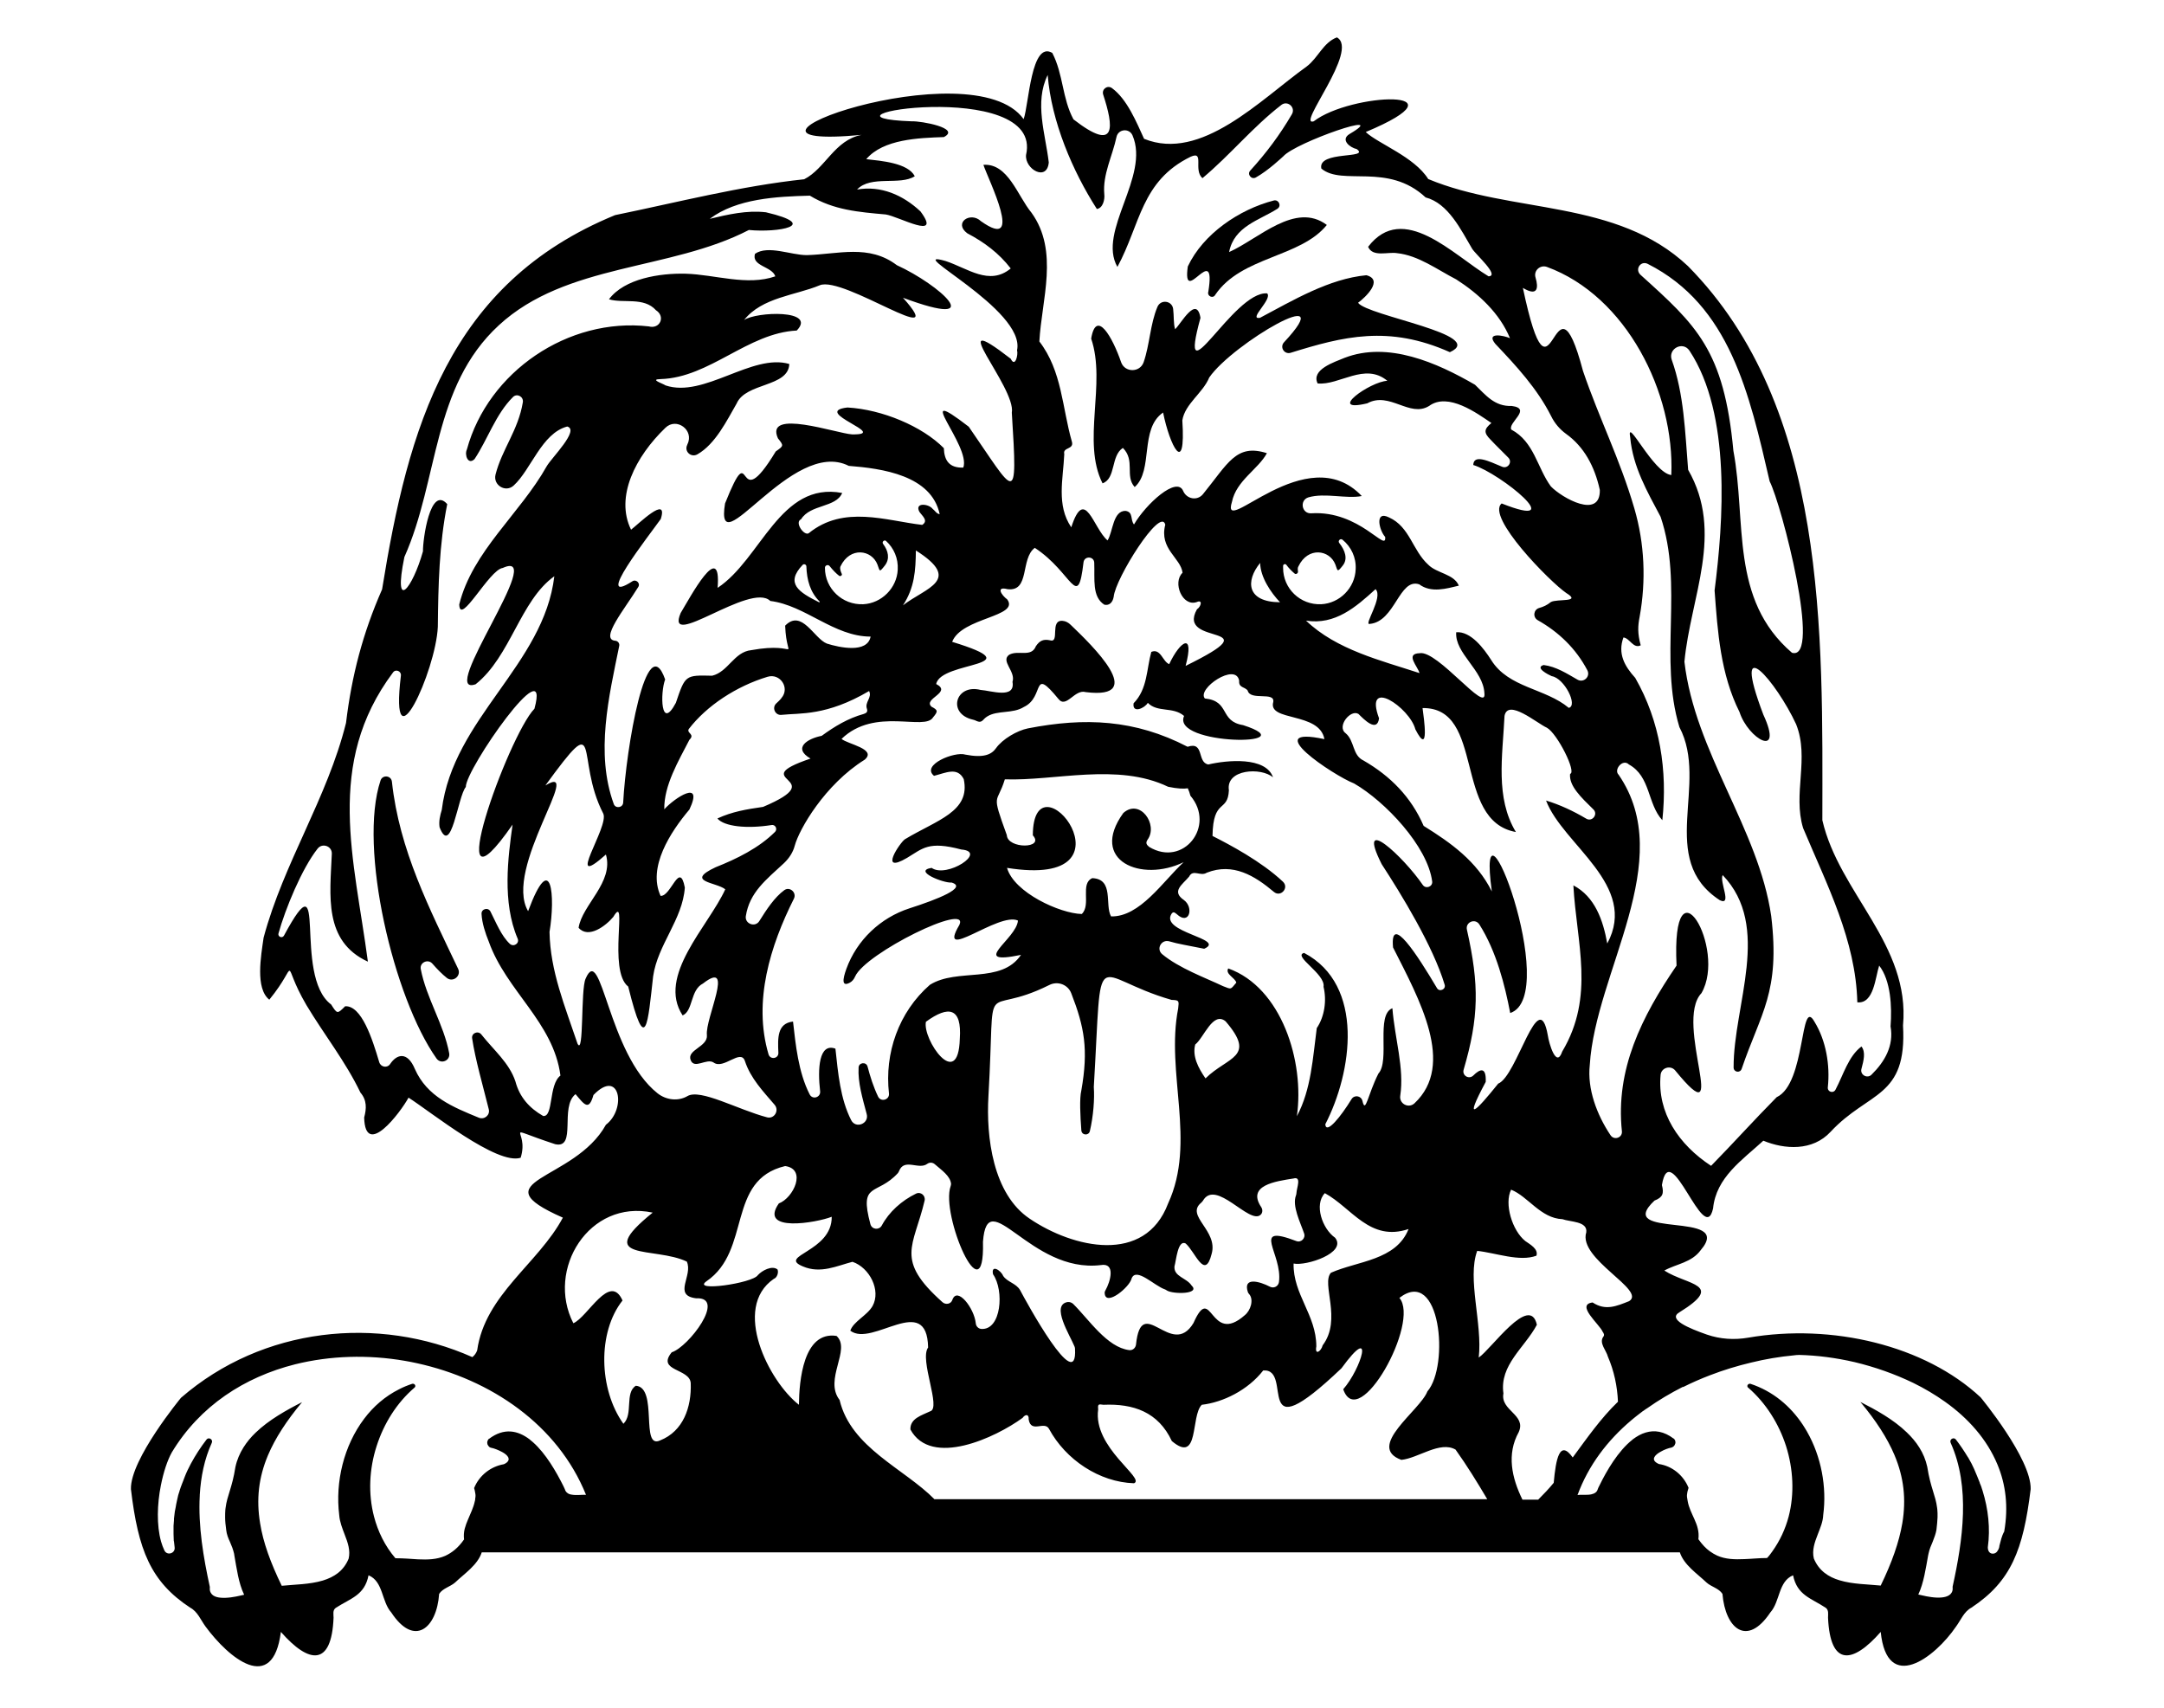 <?xml version="1.0" encoding="utf-8"?>
<!-- Generator: Adobe Illustrator 24.0.1, SVG Export Plug-In . SVG Version: 6.00 Build 0)  -->
<svg version="1.1" id="Layer_1" xmlns="http://www.w3.org/2000/svg" xmlns:xlink="http://www.w3.org/1999/xlink" x="0px" y="0px"
	 viewBox="0 0 990 781.2" style="enable-background:new 0 0 990 781.2;" xml:space="preserve">
<g>
	<g>
		<path d="M504.4,221.1c6.2-2.2,3.7-12.6,9.3-16.2c5.8,5.8,0.8,12.8,5.4,17.9c8.7-7.7,2.1-26.6,13-34.1c3,15,10.5,29.9,8.8,3.6
			c1.2-7.6,9.4-12.5,12.3-19.6c10.7-15.6,60.8-44.6,34.2-16.1c-2,2.2,0.1,5.6,3,4.8c24.1-7.5,44.9-12.8,72.9-0.3
			c17.5-7.9-37.8-16.6-42-22.6c3.4-2.5,11.8-10.5,3.8-12.6c-17.1,1.6-33.6,11.5-48.7,19.5c-5.6,0.9,5.9-8.6,3.3-11.2
			c-15.5-1.2-41.4,50.9-30.5,11.2c-1.8-10.6-8.9,2.7-11.6,5.2c-0.8-2.5-0.5-6.1-0.9-9.3c-0.5-3.8-5.7-4.5-7.2-0.9
			c-3.3,7.8-3.5,17.2-6.3,25.3c-1.7,4.8-8.6,4.8-10.3,0c-3.9-11.4-11.4-24.6-13.7-10.8C506.2,175.5,494.8,202.1,504.4,221.1z"/>
		<path d="M179.3,357.6c-0.3-2.9-4.3-3.3-5.2-0.6c-10.3,30.7,6,99.6,25.6,127.2c2,2.8,6.4,1,5.8-2.4c-2.4-13.1-10.5-25.3-13-38.5
			c-0.6-3,3.3-4.8,5.3-2.5c2.1,2.4,4.4,4.8,6.7,6.6c2.8,2.1,6.6-1,5.1-4.2C196.5,415.6,182.7,389,179.3,357.6z"/>
		<path d="M552.8,133.4c-0.7,2.1,2.2,3.4,3.2,1.4c12-17.6,38.9-16.9,51-31.9c-14.4-10.8-31.2,6.4-44.7,12.4
			c2.3-11.8,13.8-14.5,22.1-19.8c2-1.3,0.6-4.3-1.6-3.8c-15.9,4.1-32.4,15.3-39.4,30.2C540.7,141.3,556.6,109.4,552.8,133.4z"/>
		<path d="M489.8,285.8c-1-1-2.3-1.7-3.7-1.8c-6-0.5-1.1,10.3-5.7,8.9c-2.9-0.6-4.7,0-6.5,2.7c-2.1,5.3-8,1.6-12.2,3.9
			c-4.1,2.9,3.1,7.6,1.5,12.4c1.4,8-9.9,4-14.6,3.7c-11.5-2.9-15.4,10.9-3.5,13.6c0.4,0.1,0.8,0.2,1.2,0.4c1.9,0.9,2.6,0.8,4-0.8
			c0.4-0.4,0.9-0.8,1.4-1.1c4.7-2.9,11.6-1.1,16.7-4.3c9.8-4.6,3.3-18.9,15.8-3.7c3.6,4.6,7.4-4.6,12.5-3.1
			C525.6,320.2,499.4,295,489.8,285.8z"/>
		<path d="M906.1,639.2c-25.5-23.8-68-33.9-106.3-27.3c-6.3,1.1-12.8,0.7-18.9-1.4c-8.3-2.9-18.1-7-12.6-10.2
			c21-13,3.7-12.3-6.9-19.1c5.6-3.1,12.5-3.6,16.7-9.4c15.7-18.4-40.3-4.6-21.2-22.6c3.8-1.5,4.4-3.2,3.4-7.1
			c3.8-23,19.4,28.9,23.4,10.7c1.4-14.2,13.3-22.1,23-31c9.7,4,22.5,4.9,30.8-4.1c17.4-18.7,35-15.2,33.1-48.6
			c3.4-37-29.2-60.5-36.9-93.9c0.1-85.6,2.5-188.7-61.5-253.5c-32.7-30.8-80.5-23.8-118.8-39.8c-6.4-10.2-22.8-16.1-28.6-21.5
			c48.2-20.2-6.8-18-23.8-4.9c-8.2,2.6,21.1-32.7,10.6-38.4c-6.3,2.4-8.6,9.4-13.8,13.3c-21.3,15.3-48.3,43.7-74.4,33.1
			c-3.4-7.4-7.7-18.1-14.7-23.2c-2.1-1.5-4.8,0.5-4,3c4.7,14.4,6.5,26.9-13.6,11.3c-5.2-9.6-4.6-20.6-9.7-30.4
			c-9.7-5.7-10.7,23.7-13.1,30.3c-23.5-32.8-154.1,14.7-74.1,7.2c-12.4,2.3-16.6,15.4-26.3,20.3c-29.2,3.1-57.7,10.5-86.5,16.4
			c-76.3,31.3-94.7,97.4-106.6,171.2c-8.8,20-13.9,39.4-16.5,61.1c-8.6,34.5-28.5,63.9-37.7,98.2c-1.2,8.4-3.9,23.2,2.6,28.4
			c14.4-17.6,4.7-18.5,17,2.5c8.1,13.5,17.9,25.8,24.7,40c3,3.5,2.8,7.3,1.7,11.4c0.5,19,16.6-2.3,20.3-9.1
			c10.3,6.6,40.5,31,51.3,27.5c4.2-13.5-10.1-14.7,15.8-6.2c10,2.2,1.9-17,9.3-22.9c4.1,4.9,6.1,7.8,8.2,0.4
			c12.1-12.5,15.2,6.4,5.7,13.6c-14.4,26.1-58.9,25.2-19.7,42.5c-11.2,21-35.6,35.2-39.2,60.7c-0.4,1.2-1.2,2.3-2.2,3.1
			c-43.2-19.2-95.9-13.8-133.3,18.6c0,0-23.3,28.2-22.9,41.8c3.3,27.8,9,42.3,27.1,54.2c3.4,1.8,4.8,5.6,7,8.6
			c10.5,14.3,30.8,31.4,34.5,2.5c12.8,14.6,23.2,16,24.1-6.5c0-1.6-0.5-3.4,1-4.5c6.8-4.4,13.2-5.7,15-14.9c6.8,2.8,5.9,12,10.4,17
			c10.5,16,20.8,7.3,21.9-8.5c1.7-2.6,5-3.2,7.3-5.2c4.3-4.1,10.3-8,12.2-13.8h548.1c1.9,5.8,7.9,9.7,12.2,13.8
			c2.2,2,5.6,2.6,7.3,5.2c1.3,15.8,11.2,24.5,21.9,8.5c4.5-5,3.6-14.2,10.4-17c1.9,9.2,8.2,10.4,15,14.9c1.4,1.1,1,2.9,1,4.5
			c1,22.5,11.3,21.1,24.1,6.5c2.9,28.3,24.7,11.9,34.5-2.5c2.2-3,3.6-6.8,7-8.6c18.1-12,23.7-26.3,27.1-54.2
			C929.4,667.3,906.1,639.2,906.1,639.2z M753.8,120.7c37.6,19,46.5,59.4,55.8,99.5c5.4,10.5,24,82.4,10.2,78.4
			c-28.5-24.5-20.7-59.9-26.8-92.4c-4.3-46.2-16.9-57.4-42.5-80.5C747.8,123.2,750.6,119.1,753.8,120.7z M702.5,127
			c-1-3.2,2.1-6,5.2-4.9c36.3,13.3,58.5,57.5,56.9,95.2c-8.3-0.9-20.7-27.5-18.8-17.2c1.2,13.4,7.8,24.8,13.9,36.3
			c10.6,31.4-0.9,64.8,8.6,96.2c13.7,25.9-10.4,60.4,18.5,79.2c5.8,2.7-0.3-8.5,1.3-11.5c22.6,23.6,4.9,59.4,5,88
			c0,2.2,3,2.7,3.7,0.6c8.7-25.6,17.7-34.9,13.5-69.9c-5.8-39.9-34.9-74.9-39.7-116.3c2.8-29.7,18.3-58.9,1.7-87.8
			c-1.4-17.4-1.9-34.7-7.5-50.3c-1.8-5.1,5.1-8.7,8.1-4.2c19.2,29,15.5,78.5,11.5,109.7c1.4,19,2.7,38.2,11.4,55.6
			c4,12.4,20.4,21.7,10.9,1.2c-15.3-40.3,6.2-14.7,15,4.4c6.2,15.5-1.6,31.8,3.2,47.5c11,26.2,24.1,51.3,24.8,79.7
			c7.6,0.8,8.2-11.4,10-16.8c5.3,6.8,5.9,18.8,5.2,27.8c1.6,8.9-2.7,16.2-8.7,22.1c-2,2-5.4,0-4.6-2.7c1-3.8,2-7.6,0-10.2
			c-6,4.5-8.2,12.8-11.9,19.8c-1,1.8-3.7,1-3.5-1.1c1.1-10.1-0.8-21.4-6.1-30c-6.7-12-3.8,28.2-17.3,34.5
			c-10.2,10.3-20,21.2-30,31.4c-14.8-9.7-24.7-24.3-23.1-41.6c0.3-3.3,4.6-4.6,6.7-2c26.1,31.9-0.9-21.9,12-35.4
			c11.8-20.4-13.9-64-11.4-12.6C751,465.1,739,489.2,742,517.5c0.3,2.9-3.5,4.3-5.2,1.8c-6.3-9.4-10.7-21.2-9.5-32.1
			c2.6-42.7,40.2-93.5,13.2-132.8c-2.4-2.3,1.9-7.5,4.7-4.7c10,5.5,8.4,18,15.3,25.5c2.4-22.7-1-45.2-12.4-65.1
			c-4.9-5.4-8.1-11.1-5.4-18.5c2.9,0.3,4.5,5.3,7.9,3.6c-1.5-5.5-1.3-8.9-0.5-13c3-16.5,2.3-33.5-2.4-49.6
			c-6.6-22.6-16.1-41.2-23.5-62.9c-13.9-52.5-13.8,26.6-27.5-38C703.5,135.8,703.9,131.7,702.5,127z M714.7,481
			c-2.7,8-6.1-3.8-6.6-7.4c-4.2-23.6-14,18.7-22.7,22.1c-10.2,12.7-16.1,18.6-5.7-0.8c0.3-6.9-2.5-6.1-5.7-2.9c-2,1.9-5.2,0-4.4-2.7
			c7-23.9,7.2-38.7,1.5-64c-0.8-3.5,3.8-5.4,5.7-2.4c7.8,12.3,11.7,27.9,14.1,40.5c23.7-7.9-16.1-111.3-8.4-55.6
			c-6.9-13.9-18.8-22.3-31.2-30c-5.7-13.2-15.2-22.8-27.5-29.9c-5.2-2.4-4-9-8.2-12.5c-4.2-3.1,2.3-11.1,5.9-8.8
			c2.4,2.4,8.5,8.7,9.4,2c-7.1-19.2,14-5,16.6,5c6.6,12.9,3.9-5.1,3.3-9.7c28.8-0.4,13.9,51.5,42.7,56.7
			c-9.5-15.7-6.1-34.7-5.2-53.1c1.5-8.1,14.9,3.4,19.4,5.4c4.8,2.7,13.7,20.5,10.6,21.1c-0.6,5.5,5.1,10.8,10.7,16.3
			c2.2,2.2-0.6,5.8-3.3,4.2c-5.9-3.5-12.1-6.4-18.4-8.3c7.7,20.3,42.4,38.7,28,65.4c-1.9-10.6-5.6-21.4-15.5-26.6
			C721.2,431.2,729.8,455.7,714.7,481z M637.3,433.4c12,23.7,28.7,53.6,9.8,71.3c-2.7,2.5-7.1,0.2-6.5-3.5c1.9-12.6-2.5-26.1-3.6-40
			c-7.7,3-1,24-6.4,29.9c-4.9,9.7-5.9,18.7-7.3,12.5c-0.6-2.4-3.7-2.9-5-0.8c-4.7,7.7-11.6,16.4-12,11.5
			c12.3-23.8,18.2-63.7-9.7-78.4c-5.4,1.4,9.9,9.6,8.9,15.5c1.5,6.2,0.5,13.6-3.1,18.9c-1.8,13.4-2.5,28-9.1,40.3
			c3.6-25-7-58.9-31.4-67.6c-1.5,2.6,3.1,4.2,3.7,6.5c-2.8,3.2-2,3.2-6.1,1.6c-8-3.8-20.1-8.2-27.8-14.6c-2.9-2.4-0.4-6.9,3.2-5.9
			c4.4,1.3,7.7,1.7,16,3.4c10.4-4.6-20.9-7.5-14.8-16.2c0.9-1,1.6-0.1,2.3,0.4c5.7,5.3,7.9-3.1,3.2-6.5c-5.8-4-0.7-7,2.4-10.7
			c1.8-3.6,5.2,0.1,8.1-1.8c12-4.7,21.9,1.4,30.7,8.8c3.1,2.6,7.1-1.9,4.1-4.7c-9.9-9.3-24.3-16.9-32.2-20.9
			c0.3-17.5,7-10.5,7.5-20.9c-1.5-9.7,14.8-10.6,20.2-5.9c-3.3-9.6-21.1-7.9-29.6-5.9c-5.3-0.9-1.7-10.7-9.5-8.1
			c-24.1-12.5-47-13.5-73.1-8.4c-4.9,1-11.6,4.9-14.5,9c-2.1,3-5.7,4.6-14,3c-4.9-1.6-20.5,4.7-14.4,9.7c5.5-1.4,10.7-4.2,13.6,1.5
			c3.2,14.9-12.3,18.7-26.9,27.5c-2.1,1.3-12.4,16.4,1,8.5c7.2-4.3,9.7-7.8,24.8-3.8c12.2,1-6.7,13.3-13.6,8.4
			c-8.8,1.4,5.6,7.1,9.1,6.7c7.5,2.2-6.4,7.7-19.2,11.8c-13.3,4.3-24.1,14.5-28.9,27.7c-1.8,5-2.1,8.3,1.6,6.3
			c1.1-0.6,1.9-1.6,2.4-2.8c4.7-10.7,52.6-34.3,47.7-23.6c-10.6,17.9,18-6.1,26.8-2c-0.6,8.5-22.9,20.7,1.4,15.7
			c-9.1,13.5-29.1,5.8-41.7,13.7c-14.3,12.5-20.8,31.3-18.7,49.7c0.3,2.9-3.7,4.1-5,1.4c-2.1-4.4-3.6-9.1-4.8-13.7
			c-0.6-2.3-4-1.9-4.1,0.4c-0.4,6.9,1.8,14.1,3.7,21.3c1.2,4.4-5,6.9-7.1,2.8c-5-9.8-6-21.6-7.2-32.7c-7.6-2.8-8.2,9.3-7,19.5
			c0.3,2.8-3.5,4-4.8,1.4c-5.2-10.2-6.4-22.8-7.6-33.3c-7.3,0.8-7,7.6-6.7,14.3c0.1,2.7-3.7,3.3-4.5,0.7
			c-7.2-24.3,0.9-49.9,11.6-71.2c1.4-2.8-1.9-5.7-4.4-3.9c-4.4,3.2-8.1,8.8-11.4,14.1c-1.9,3.1-6.7,1.3-6.2-2.2
			c1.7-10.9,9.2-16.6,17.5-24.3c2.3-2.2,4.1-4.9,4.9-8c2-7.4,13.7-27.9,32-39.3c5.7-4.9-7.9-7.1-10.6-9.5
			c15.3-14.8,38.1-3.4,41.9-9.9c2.3-2.7,2.2-3.3-0.7-4.8c-4.2-3.7,9.6-6.5,2.1-10.4c2-10.7,45.5-7.6,7.3-19.3
			c4.3-11.2,31-11.4,25.2-19.4c-2.7-2-5.3-6.1,0.1-4.7c10.4,1.3,5.8-13.9,12.5-18.9c17.4,11.4,19.6,29.2,22.3,6.6
			c0.4-3,4.8-2.8,4.9,0.2c0.3,7.6-1.1,15.5,4.6,19.2c2.1,0.5,3.8-0.8,4.3-3.6c0.7-8.3,21.5-41.5,23.6-33c-2.9,11.1,7.1,15.2,7.9,22
			c-4.7,4.4-0.1,15.7,6.5,13.4c2.9-1.3,1.9,2.2,0.1,3.3c-9.9,17.5,36.1,5.6-5.2,25.9c4.2-15.7-2.5-11.5-7.5-0.8
			c-3-1.1-3.9-7.4-8.2-5.6c-2.2,7.9-1.7,17-8.1,23.5c-0.7,4.9,5.2,2.2,6.5-0.2c4.5,4.6,11.5,1.6,16.6,6c-6,13.6,57.1,13.9,27,4.2
			c-11-1.8-5.8-11-17.5-12.2c-3.8-4.4,14.2-16.7,15.7-8.1c-0.3,3.3,2.6,2.7,3.9,4.5c1.2,4.8,12.5,0.3,11.7,5.2
			c-2.6,9.1,21.1,4.4,23.4,17c-30.3-6.4,4.1,16.6,13.6,20.3c14.2,8.2,33.6,28.7,35.7,44.8c0.3,2.4-2.9,3.6-4.3,1.6
			c-8.8-12.9-30.8-33.3-18.8-9.5c9,13.8,23.5,37.5,28.8,55.1c0.7,2.2-2.4,3.5-3.5,1.6C648.4,436.8,635.8,417.3,637.3,433.4z
			 M605.1,615.4c-0.7,2.8-3.7,4.8-2.9,0.5c0-14.4-10.7-23.8-10.4-37.9c5.8,1.2,24.5-4.9,19-11.8c-5.9-4.1-9.7-15.2-4.7-20.4
			c12.3,6.7,20.6,22.4,38.3,16.4c-5.7,14.4-23.3,14.6-35.5,20C604.3,587.1,614.1,603.5,605.1,615.4z M585.1,586.5
			c-0.3,1.9-2.3,3-4.1,2.1c-4.8-2.5-12.5-4.6-10.1,2.5c0.1,0.3,0.3,0.6,0.6,0.9c2.2,2.6,0.6,7.5-2,9.6c-16.2,14.3-15-15.5-23.5,3.6
			c-10.1,16.8-23.8-14.1-26.3,9.9c-0.2,1.5-1.5,2.7-3.1,2.5c-10.2-1.3-18.4-14-25.7-21.2c-0.7-0.6-1.6-0.9-2.5-0.8
			c-7.8,1.4,1.1,15.2,3.2,20.4c0.1,0.3,0.2,0.6,0.2,0.9c1.3,22-22.5-21.8-25.1-26.7c-1.8-3.2-5.9-3.7-7.8-6.6
			c-1-2.5-5.6-5.4-4.6-0.7c5.2,7.4,3.8,25.7-5.4,25c-1.3-0.1-2.4-1.2-2.5-2.6c-0.7-6.9-8.5-17-10.7-10.7c-0.6,1.9-3,2.4-4.5,1.1
			c-22-19.6-13.2-25.3-8.2-46.5c0.5-2.3-1.8-4.2-3.9-3.2c-6.6,3.2-12.4,8.4-15.7,14.6c-1.2,2.2-4.5,1.9-5.2-0.6
			c-5.3-19.7,2.9-12.8,12.6-23.4c0.2-0.3,0.4-0.6,0.5-0.9c2.4-6.1,9-0.4,12.9-3.3c1.1-0.8,2.5-0.7,3.5,0.2c3.1,2.7,7,5.3,7.4,8.9
			c0,0.4-0.1,0.8-0.2,1.1c-4.7,13.1,15.6,60.2,14.8,25.7c0-0.1,0-0.2,0-0.3c2-27.2,21.5,14.6,53.9,10.7c6.9-1.2,4.4,7.6,2.1,11.6
			c-0.3,0.5-0.4,1-0.3,1.5c0.6,5.9,11.5-3.1,12.3-7c2.1-5.3,10.4,3.4,15.2,5c0.3,0.1,0.6,0.3,0.9,0.5c2.8,1.8,15.6,1.8,11.3-2.3
			c-2.3-3.5-8.2-4-7.8-8.7c0.8-2.7,1.5-12.3,5.1-10.5c4.4,3.8,8.8,17.1,11.9,4.8c3.1-10.7-12.1-17.4-4.8-23.4
			c0.3-0.3,0.6-0.6,0.8-0.9c5.9-10.3,21.3,11.1,26.4,6.4c1-0.9,1-2.4,0.3-3.5c-6.7-10,6.5-11.8,14.7-13.1c3.9-1.1,1.5,4.2,1.4,6.7
			c0,0.3-0.1,0.7-0.2,1c-1.9,4.8,2,12.4,3.7,17.4c0.8,2.2-1.4,4.4-3.6,3.5C571.8,559.6,586.9,573.5,585.1,586.5z M423.6,467.4
			c10.4-7.6,16.5-6.5,15.5,7.8C438.4,499.4,421.9,475.4,423.6,467.4z M472.5,382.1c5.6,6.2-11.6,6.3-11.9-0.1
			c-7.3-20.1-4.5-13.7-0.9-25.5c23,0.8,51.6-7.7,74.7,3.4c4.3,0.9,7.2,1,9,0.7c0.5,1.1,0.9,2.2,1.2,3.4
			c11.7,13.8-3.2,32.9-18.9,23.4c-1.2-1-1.7-1.8-0.7-3.3c5-6.9-3.5-19-11.1-12.2c-15.8,21.9,8.3,31.9,27.6,22.5
			c-9.5,8.8-20,25.1-33.2,24.8c-3-5.2,1.5-17.1-8.6-17.5c-5.7,2.5-0.4,12.2-4.8,16.4c-9.9-0.2-31-9.8-34.2-21.1
			C523.5,407.1,472.7,342.6,472.5,382.1z M490.1,454.4c6,15.4,7.9,25.6,4.6,44.4c-0.9,3.6-0.5,11.6,0,18.3c0.2,2.3,3.4,2.5,3.9,0.3
			c1.6-6.8,2.2-14.7,1.8-20.2c4.1-68.6-1.7-50.5,35.6-39.8c3.5,0.1,3.4,0.4,3,3.9c-5.8,29.5,8.4,61-4.6,89.2
			c-10.6,28.1-43.5,20.4-63.3,7c-16.9-11.3-20-37.5-18.9-56.1c3.4-59.1-4.1-34.9,27.8-50.8C483.9,448.6,488.6,450.4,490.1,454.4z
			 M546.8,477.8c3.9-3,8.1-15.4,13.9-10.6c14.3,16.6,0.9,16.1-9.2,26.1C548.1,488.4,545.4,483.1,546.8,477.8z M385.1,262.5
			c-0.5-1.1-1-2.4-0.6-3.4c4.4-9.2,14.3-7.6,16.9-0.9c1.2,3.1,0.7,3.9,3.4,0.5c2.4-3.1,1.6-6.7-0.8-9.9c-0.7-0.9,0.6-2.1,1.4-1.3
			c3.5,3.2,5.6,7.9,5.3,13.1c-0.4,8.4-7.4,15.4-15.8,15.8c-9.6,0.4-17.5-7.2-17.5-16.6l0-0.1c0-1.1,1.4-1.6,2.1-0.8
			c1.6,2,3.1,3.5,4.4,4.5C384.6,263.8,385.4,263.1,385.1,262.5z M413.1,276.9c5.3-8.1,5.8-15.9,5.9-25.1
			C440.6,265.5,423.5,268.8,413.1,276.9z M576.5,257.5c0.1,6.5,4.9,13.6,9.1,18C570.2,275.4,569.8,265.7,576.5,257.5z M593.8,261.3
			c-0.1-0.8-0.2-1.6,0.2-2.2c4.4-9.2,14.3-7.6,16.9-0.9c1.1,3,0.8,3.8,3.4,0.5c2.4-3,1.1-6.9-1.6-10.3c-0.8-1,0.5-2.3,1.5-1.5
			c3.9,3.2,6.3,8.1,6,13.5c-0.3,8.5-7.3,15.6-15.8,16c-9.6,0.4-17.4-7.2-17.4-16.6c0-0.3,0-0.7,0-1c0.1-0.8,1.1-1,1.5-0.4
			c1,1.4,2.5,2.9,3.8,4C592.9,262.9,594,262.2,593.8,261.3z M248.5,510.5c-6.3-3.6-10.8-8.6-12.7-15.8c-2.8-8.5-10-14.4-15.6-21.5
			c-1.5-1.9-4.6-0.6-4.2,1.8c1.4,9.5,5.1,22.3,7.6,32.4c0.7,2.7-2,4.9-4.5,3.9c-11.9-4.9-23.7-9.6-29.3-22.3
			c-3.4-8.1-8.2-6.9-11.3-2.3c-1.3,2-4.3,1.5-5-0.8c-3.2-10.8-8.1-26-15.6-25.6c-3.6,3.6-3.6,3.6-6.4-0.8
			c-17.9-13.3-0.7-70.2-21.6-31.5c-0.8,1.4-2.9,0.5-2.5-1c3.1-11.2,10.7-29.7,17.9-38.8c2.2-2.8,6.7-1.1,6.5,2.4
			c-0.8,18.9-3.9,39.9,16.5,49.3c-6.2-47-19.8-90.4,11.5-132.3c1.2-1.7,3.9-0.6,3.6,1.5c-5.3,44.1,16-2,16.9-22.4
			c0.2-18.9,0.6-37.6,4.3-56.1c-7.8-8.8-11.2,16.3-11.1,21.6c-4.7,16.8-13.8,28.5-8.5,2.6c15.8-35.4,12.6-77.8,43.2-106
			c30.9-28.5,78.3-24.9,114.4-43.6c13.1,1.3,33.3-2.1,7.8-8.1c-8.8-1-17.3,1-25.7,3c12.3-9.3,30.6-10.2,45.8-10.6
			c10.9,6.6,22.3,7.5,34.7,8.6c6,0.9,26,12.2,15.9-1.4c-8-7.5-18.1-11.9-29-10c6.3-6.7,19.7-1.7,26.4-6.1c-3.2-6.1-15.3-7-22.2-7.8
			c7.8-9.2,24.1-9.7,35.5-10.1c8-4.1-10.6-7.4-14.5-7.2c-54.4-1.9,60.5-20.7,52.1,15.4c-0.6,6.5,9.6,12.3,10.4,3.4
			c-1.5-13-6.7-27.4-0.5-40c1.7,21.3,11.4,44,22.5,61.3c2.8-0.4,3.7-4.4,3.4-6.8c-0.8-9,3.7-17.3,5.6-26.2c0.8-3.6,5.8-4.1,7.3-0.7
			c8.1,18.8-16.2,43.9-6.9,60.2c10.6-19.6,10.8-39.3,33.5-50.4c6.5-2.9,1.1,6,5.4,9.8c12.8-10.7,22.8-23.2,36.1-33.5
			c2.8-2.2,6.7,1.1,4.8,4.3c-5.5,9.4-11.7,17.7-19,25.7c-1.6,1.7,0.5,4.3,2.5,3.2c5.9-3.3,12.1-9.3,12.6-9.7
			c5.6-6.4,49.9-21.7,30.3-10.2c-4.3,2.6,0.1,6.2,3.3,6.9c6.3,4.6-18,0.6-16.2,8.9c9.6,8.1,30.5-2.9,47.7,13.2
			c10.4,2.7,16.2,14.9,21.3,23.5c1.6,2.6,12.8,12.4,7.5,12.6c-16.2-9.8-39.1-34.4-55.1-13.5c2.1,4.9,9.1,2.2,13.2,2.9
			c9.8,1,18.5,7.6,27.1,12c10.3,6.6,19.9,15.5,24.6,26.9c-2.9-1.3-11.2-2.9-6.7,2.6c9.6,10.1,19.2,20.5,25.5,33
			c1.6,3.3,4,6.1,6.9,8.2c8.1,5.8,13,14.7,15.4,25.6c0.3,13.6-17.3,3.7-22.4-1.6c-6.3-8.6-7.6-20.4-18.1-26
			c-1.7-3.1,9.7-9.6,0.2-10.8c-7.9,0.3-11.9-5-16.8-9.7c-17.4-10.1-39.8-20-59.7-12.3c-4.5,1.9-15.4,5.3-12.3,11.7
			c9.9,1,21.6-9.8,31.9-1.2c-7.9,0.3-28.1,14.8-9.2,10.3c10.2-5.6,19.4,6.7,28.3,1.2c8.7-6.4,22,3.4,28.5,7.8
			c-3.4,2.8-3.6,4.4-0.4,7.6c2.6,2.8,5.5,5.5,8.2,8.3c1.9,2-0.3,5.2-2.9,4.1c-6.2-2.6-13-5.9-13.2-0.8c12.6,3.9,44.6,30.1,13,17.6
			c-7.3,6,22.1,35.9,29.6,41c7.2,4.4-4.3,2.5-7.1,4.1c-1.7,1.4-3.5,2.2-5.3,2.7c-2.6,0.7-3.1,4.2-0.7,5.6c9.6,5.4,17.5,13,22.7,22.9
			c1.5,2.9-1.7,5.9-4.5,4.3c-4.9-2.8-9.8-6-15.5-6.7c-4.2,1.2,2.1,4.4,3.7,5.1c5.8,0.9,12.1,13.5,7.8,14.5
			c-10.7-9-27.6-9.1-35.5-21.9c-3.4-5.3-9.3-13.2-16-12.7c-0.7,9.7,12.4,17.3,12.9,27.9c1.2,9.8-21.5-19.8-29.6-18.3
			c-6.9,0.2-0.8,6.1-0.1,9.1c-17.6-5.8-37.9-10.6-51.9-24c13.3,2.1,22.8-6.2,31.8-14.4c3.7,3.6-5.6,16.6-2.7,15.9
			c11.7-1,13.5-21.2,22.7-18.1c5.5,4.1,12.6,1.9,18.1,0.6c-2.2-5.4-10.1-5.6-14-9.6c-7.2-6.5-8.4-17.3-17.9-21.6
			c-6.8-3.4-4.5,6-1.8,8.9c0.8,7.6-11.6-12.2-33.8-10.8c-4.4,0.3-5.5-6-1.3-7.3c7.6-2.2,17.3,0.8,24.4-0.6
			c-25.3-26.7-64.8,19.9-59.4,2.7c2-9.8,12-14.9,16-22.3c-14.1-4.5-17.8,4.7-29.3,18.8c-2.6,3.1-7.4,2.2-9-1.5
			c-2.9-7-17.1,6-22.5,15.3c-1.8-2.1-0.2-5.6-3.8-6.2c-5.9-0.2-5.8,9.6-8.3,13.5c-6.5-5.4-10.4-25.2-16.6-6
			c-6.9-10.1-3.7-22.1-3.2-33.5c-0.8-3.2,4.5-2,3.5-5.6c-4.5-15.6-4.5-32.4-14.9-45.9c1-19,9.1-41.3-3.6-58.9
			c-6.4-7.7-10.7-22.7-22-21.9c2.2,6.7,19.1,40.1-1.1,25.8c-4.8-4.6-12.7,0.7-6.3,5.5c7.8,4.1,14.5,9.1,19.9,16.1
			c-9.8,8.1-19.7-0.1-29.8-3.4c-20.9-6,36.7,22.1,32.7,40.8c0.6,2.2-0.9,8.1-2.9,3.9c-32.2-24.9,2.6,13.1,0.5,24.7
			c2.8,44.1,1.7,37.3-19.7,6.4c-27.1-20.9,1.2,8.8-2.5,18.7c-6.3,0.2-8.7-3.1-8.9-8.9c-9.9-10-28.2-17.7-44.1-18.6
			c-17.1,2,20,12.6,2.1,12.3c-6.9-0.4-40.1-12-33.9,1.8c2.7,3.4,2.7,3.4-1,6c-19.3,31.9-9.9-9.4-23.2,23.8
			c-4.9,30.2,30.6-30.4,56.6-17.2c15.3,1.2,37.8,4.3,41.6,22.1c-1.5-0.2-2.1-1.6-3.2-2.4c-1.8-2.4-8.4-3.1-6.1,1.3
			c1.3,1.9,4.3,4.1,1.3,6c-16.5-1.9-35.9-9.2-51.9,3.8c-2.1,1.4-6.7-5-3.5-6.4c4.3-6.9,15.9-5.2,18.8-12c-28.5-5.4-37,30.2-57,43.4
			c1.8-22.7-12.6,4.4-16.9,11.5c-7.5,17.6,32-14.4,41-5.5c16.1,2,29.1,16.3,45.9,16.3c-1.5,7.8-14.3,5-20,3.2
			c-5.9-2.3-11.5-16-19.1-8.2c0.7,18,7.6,7-15.5,11.2c-7.9,0.8-10.5,9.9-17.9,11.7c-12.3-0.3-12.3-0.3-16.6,12.4
			c-7,13.2-7.2-4.6-4.9-10.7c-8.5-24.1-17.9,31.6-19.2,56.3c-0.1,2.4-3.5,2.9-4.3,0.7c-8.5-23.3-2.2-49.3,2.5-72.4
			c0.2-1.1-0.6-2.2-1.8-2.3c-7.3-0.6,4.3-14.5,10.5-24.6c1.1-1.7-1-3.7-2.7-2.6c-18.1,11.7,7.4-20.6,13-28.5
			c3.6-11.4-10.4,2.5-13.6,4.9c-7.4-15.1,2.1-33.5,15.7-46.6c5.1-5,13.3,1.1,10.1,7.5l-0.1,0.3c-1.5,3,1.8,6,4.7,4.3
			c8.2-4.7,13.4-15.4,17.9-23.2c4.2-9.7,23.7-7.4,24.1-18.1c-17-5-39,15.7-56.6,9.8c-1.5-1-7.5-2.8-2.2-2.9
			c22.4-0.7,39.8-21.1,62.2-22.2c9.4-9.7-18.5-8.7-24.1-4.8c8.2-10.4,23.6-11.3,34.6-15.9c10.7-4.6,60.6,30.8,38.1,5.7
			c40.1,14.9,16.7-6-2.8-14.9c-12.8-9.7-26.8-5-41.2-4.6c-7.3,0-17.7-4.7-23.7-0.6c-1.7,5.7,7.8,5.7,9.3,10.3
			c-12.9,4.5-27.5-0.8-41-1.2c-11.8-0.3-28,2.2-35.1,11.7c6.6,2,15.9-1.2,21.5,5c4.5,2.9,1.8,8.8-3.3,7.4
			c-36.8-4.2-73.5,20.7-83.2,56.3c-1.2,2.4,0.5,7.3,3.5,4.4c6-9,9.7-20.6,17.6-28.4c1.8-1.8,4.9-0.2,4.5,2.4
			c-2.1,12.8-9.6,21.6-12.5,33.1c-1.2,4.8,4.6,8.4,8.3,5c8-7.3,12.8-23.9,24.5-27c5.8,1.6-7.1,14.2-9.4,18.2
			c-12.1,21.6-34,38.9-40,63.2c0.3,10.2,13.7-15.9,19.9-16.7c21-9.5-30.3,59.5-12.4,53.2c16-12.7,20.4-38.3,36-49.4
			c-4.8,40.5-46.3,65-51.5,106.9c-0.8,2.6-1.4,5.2-1,7.9c5.4,13.9,8.3-14,12-18.4c-0.1-8.2,39.2-64.4,31.4-35.8
			c-12,12.3-44.3,102.4-10,53c-2.1,15-4.8,35.5,2.3,52.1c1,2.2-1.8,4.1-3.6,2.4c-3.9-3.7-6.2-9.6-8.8-14.7c-1-2.1-4.2-1.3-4.1,1
			c0.2,4.3,1.8,9,3.3,12.7c8.1,22.7,29.6,36.9,32.8,61.3C250.9,496.2,253.3,511,248.5,510.5z M374.7,275.5
			c-9.2-4.6-15.6-8.6-7.5-17.1c0.6-0.6,1.6-0.2,1.7,0.6c0.2,6.4,1.8,12,6.1,16.2C375,275.4,374.9,275.6,374.7,275.5z M267.9,447.7
			c-2.3,5-0.7,35.7-3.7,29.7c-5.7-17-12.5-33.2-12.8-51.1c2.7-16.1,1-38.5-9.8-9.5c-11.5-19.5,26.1-68.6,7.9-57.5
			c26.6-36.5,13.3-12.7,26.5,12.9c2.8,6-18.3,36,1.2,18.7c3.7,12.7-10.9,23-12.5,33.5c4.5,5.2,12.5-0.9,15.9-5
			c6.9-11.7-2.7,24.6,6.8,31.9c8.1,32.9,9,16.5,11.4-4.7c2.1-14.5,13.5-26,14.5-40.6c-2.4-12.5-6.3,4.2-11.1,3.8
			c-6-13.1,4.5-29.2,13.2-39.5c6.7-14.2-6.8-5.3-11.5-0.1c-0.2-10.9,6.5-22.1,11.5-31.8c2.7-2.6-1.4-3-0.3-4.9
			c8.2-10.7,21.8-19.6,36-23.9c5.8-1.8,10.4,5.1,6.4,9.7c-0.1,0.1-0.1,0.2-0.2,0.3c-0.5,0.6-1.3,1.4-2.2,2.2c-2.1,2-0.4,5.6,2.5,5.2
			c8.4-0.9,20.5,0.6,40-10.9c1.5,3-2.1,5.1-1,8.1c0.5,1.5-0.3,2-1.5,2.4c-7.2,2-13.3,5.7-19.2,10c-6.3,1.2-13.5,5.5-5.1,10.4
			c-30.9,10.5,10.7,8.4-21.7,22.1c-7.7,1.1-14.2,2.2-20.9,5.3c3.1,3.7,13.5,4.8,24.8,3c1.7-0.3,2.8,1.8,1.6,3.1
			c-7.4,7.4-17.6,12.4-27.2,16.2c-14.3,6.7,0.3,6.8,4.4,10.1c-7.7,16.9-31.4,39.6-19.5,57.7c4.9-2.2,3.4-11.6,9.3-14.6
			c14.8-11.5,0.9,16.1,1.8,23.6c0.5,5.4-9.4,6.7-7.4,11.5c1.7,4.2,7.2-1,10.4,1c4.6,3.5,12.5-6.5,14.4-0.6c2.6,7.9,8.3,13.8,13.6,20
			c2.2,2.6-0.2,6.6-3.5,5.7c-13.3-3.5-30.5-13.2-36.4-9.7c-4.3,2.5-9.8,1.8-13.7-1.3C278,482,275.2,430.7,267.9,447.7z M261.5,683.7
			c-0.8-0.1-1.6-0.4-2.1-0.9c-0.5-0.4-0.8-0.9-1-1.6c-0.2-0.5-0.5-1-0.7-1.5c-3.2-6.4-8-14.8-13.9-20c-0.4-0.3-0.8-0.7-1.2-1
			c-0.1,0-0.1-0.1-0.1-0.1c0,0-0.1-0.1-0.1-0.1c-5.5-4.2-11.8-5.5-18.7-0.3c0,0,0-0.1,0-0.1c-0.5,0.5-0.8,1.2-0.8,1.8
			c0,0.5,0.1,0.9,0.4,1.3c0.1,0.1,0.1,0.2,0.2,0.3v0c0.3,0.4,0.7,0.7,1.3,0.8c1.2,0.2,3.2,1,4.9,1.9c1.3,0.7,2.3,1.5,2.8,2.4
			c0.2,0.5,0.3,0.9,0.1,1.4c0,0,0,0,0,0c-0.2,0.6-0.9,1.3-2.1,1.8c-5.9,1-11.2,5-13.6,10.9c0.2,0.7,0.4,1.4,0.5,2.2
			c0.2,0.9,0.2,1.7,0,2.6c0,0,0,0.1,0,0.1c0,0,0,0,0-0.1c0,0,0,0.1,0,0.1c0,0.1,0,0.1,0,0.2c0,0.3-0.1,0.7-0.2,1
			c-0.6,2.9-2,5.6-3.1,8.3c-0.6,1.4-1.1,2.7-1.5,4.2c-0.4,1.6-0.5,3.2-0.3,4.9c-2.7,3.9-5.6,6.1-8.6,7.5c-3.9,1.7-8,1.8-12.5,1.6
			c-3.2-0.2-6.6-0.5-10.3-0.5c-4.8-5.6-8-12.2-9.8-19.1c-2.7-10.4-2.2-21.7,1.2-32.2c3.3-10.3,9.2-19.8,17.4-26.8
			c0.2-0.2,0.3-0.4,0.3-0.6c0-0.2,0-0.3-0.1-0.5c-0.2-0.4-0.6-0.7-1.2-0.6c0,0-0.1,0-0.1,0c-2.1,0.7-4.1,1.5-6,2.5c0,0,0,0,0,0
			c-6.4,3.2-11.8,7.9-16,13.5c-9.3,12.3-13.3,28.9-11.4,44.1c0.2,3,1.4,6,2.5,8.9c1.4,3.6,2.7,7.2,1.8,11c-2.3,5.6-6.6,8.4-11.8,10
			c-6,1.8-12.9,1.8-18.8,2.4c-5.1-10.5-8.5-19.8-9.9-28.6c-1.8-10.9-0.7-20.9,3.6-31.1c3.3-7.8,8.5-15.8,15.6-24.3
			c-7.1,3.6-15.2,8.1-21.3,14c-2.1,2-4,4.3-5.5,6.7c-1.7,2.7-3,5.7-3.7,9c-1.5,9.6-3.8,13-4.5,18.7c0,0.3-0.1,0.5-0.1,0.8
			c-0.1,1.1-0.1,2.3-0.1,3.6c0,1.6,0.2,3.5,0.5,5.7c0.2,1.9,0.9,3.7,1.7,5.4c0.4,0.9,0.7,1.8,1.1,2.7c0.3,0.9,0.6,1.8,0.8,2.7
			c0,0.2,0.1,0.4,0.1,0.7c1.1,6.1,1.9,12.7,4.5,18.1c-1.8,0.4-5.2,1.3-8.5,1.4c-2.9,0.1-5.6-0.3-6.7-2.2c-0.4-0.6-0.6-1.4-0.5-2.4
			c0-0.1,0-0.3,0-0.4c-2.9-13.3-5.4-27.8-4.6-41.8c0-0.1,0-0.2,0-0.3c0.5-8.3,2.1-16.3,5.5-23.8c0.7-1.5-1.4-2.8-2.4-1.5
			c0,0,0,0,0,0c-2.7,3.5-5.1,7.2-7.2,11.1c0,0,0,0,0,0c-1,1.9-2,3.9-2.8,6c-0.3,0.7-0.5,1.4-0.8,2.1c-0.1,0.3-0.3,0.7-0.4,1
			c-0.2,0.5-0.4,1.1-0.6,1.6c-0.2,0.5-0.3,1-0.5,1.5c-0.1,0.4-0.2,0.8-0.4,1.3c-0.2,0.6-0.4,1.3-0.5,1.9c-0.1,0.4-0.2,0.9-0.3,1.3
			c-0.1,0.6-0.3,1.3-0.4,1.9c-0.1,0.4-0.1,0.8-0.2,1.2c-0.1,0.7-0.3,1.4-0.4,2c0,0.3-0.1,0.5-0.1,0.8c-0.1,0.8-0.2,1.6-0.3,2.5
			c0,0.2,0,0.4,0,0.7c-0.1,0.9-0.1,1.7-0.2,2.6c0,0.2,0,0.3,0,0.5c0,0.9,0,1.9,0,2.8c0,0.1,0,0.2,0,0.4c0,1,0.1,1.9,0.1,2.9
			c0,0.2,0,0.4,0.1,0.5c0.1,0.9,0.2,1.8,0.3,2.7c0.4,2.8-3.5,4-4.7,1.4c-0.6-1.3-1.1-2.6-1.5-4c-2.1-7.5-1.8-17.2-0.1-25.7
			c1.2-6.1,3-11.5,5-15.1c12.9-21.4,33.4-34.5,56.4-40.3c16.1-4,33.4-4.5,50.2-1.6c0,0,0,0,0,0c1.9,0.3,3.7,0.7,5.6,1.1
			c33.8,7.4,64.4,28.2,77.3,60.2C266.1,683.7,263.6,684.1,261.5,683.7z M316,632.7c0.4,11-3.4,22-14,26.2c-9.2,4.3-0.8-24.2-11.1-25
			c-5.2,3.2-1.1,13-5.7,17.4c-11.3-15.8-11.9-41.9-0.4-56.4c-5.8-13-15.9,7.6-22.5,10.4c-12.6-24.6,7.2-56.8,36.3-50.6
			c-27.9,22.5,1.1,15.4,15.6,22.4c3,6.4-6.6,15.5,4.3,16.8c13.9-0.7-3.4,22.2-11.2,24.7C300.2,627.3,315.6,625.9,316,632.7z
			 M427.6,685.9c-14-14.2-38.3-23.6-43.5-45.5c-7.3-9.4,5.4-23.1-1.4-29.3c-15.2-2.3-17.1,20.6-17.2,31.5
			c-13.7-10.6-30.8-44.3-11.5-57.6c1.5-0.5,2.3-2.9,1.7-4.3c-2.5-2-7.1,0.5-9,2.6c-2.3,3.7-30.6,7.8-23.5,2.8
			c20.7-14.1,9-46.3,36-52.7c10,1.4,3.8,14.6-2.9,17.1c-9.4,13.5,17.4,8.8,24.2,6.1c0.2,16.1-25,17.8-13.2,22.7
			c8.1,3.5,15.7-0.3,22.7-2.1c7.9,2.7,13.1,13.1,9.2,20.2c-2.5,4.4-8.7,7-10.2,11.3c10.1,7.8,35.1-17.8,35.6,7.7
			c-4.1,5.6,6.2,27.9,0.9,29.2c-3.7,1.8-9.2,3.2-9,8.3c9.5,17.5,39,3.7,51.3-5.3c1.3-1.8,3-1.8,2.8,0.7c1.1,6.5,7.2,0.5,9.3,4.3
			c7.6,14.1,23,24.4,38.9,24.9c5.4-2.2-18.9-16.3-16.4-33.8c-0.2-2.3,0-2.5,2.4-2.1c13.7-0.6,25.1,3.3,31.3,16.6
			c12.7,10.7,8.5-11.5,13.7-16.6c9.7-1.1,21.1-6.7,28.1-15.7c14.4-1.1-5.9,38.7,35.8-1c15.6-21.4,9,0.3,0.8,9.6
			c7.1,20.2,35.3-30.7,25.7-41.8c18.8-14.5,23,31,12.8,42.8c-3.3,8.7-28.3,25.3-11.9,31.3c7.8-0.8,17.7-8.8,24.8-4.7
			c5.2,7.3,9.9,14.9,14.5,22.7H427.6z M710.8,678.3c-2.2,2.7-4.6,5.2-7.1,7.7h-7.2c-4.9-10-7.3-20.8-1.7-30.9c3.6-8-8.5-9.8-7-17.7
			c-1.9-13,9.8-21,15.3-31.4c-3.2-14.4-20.9,11.2-26.6,15c1.8-15.4-5.4-36.1-0.7-48.8c8.5,0.9,19.4,5.1,27.1,2.2
			c1-3.1-3-5.2-5.1-6.7c-6-4.8-9.7-17-6.5-23.5c7.8,3.1,13.5,13.1,23.5,13.5c3.5,1.3,11.6,0.9,10.9,6c-3.9,12.2,27.7,26.5,19.6,31.5
			c-5.8,2.3-10.8,4.5-16.7,0.6c-7.9,1,3.2,10,4.6,13.4c0.5,0.7,1,1.5,0.2,2.4c-1.9,2.8,1.5,6.2,2.2,9c2.8,6.5,4.3,13.5,4.6,20.6
			c-7.9,7.6-14.2,16.7-20.7,25.5C713.5,658.3,711.8,667.4,710.8,678.3z M914.7,707.1c0,0.3-0.1,0.5-0.1,0.7c-0.2,0.8-0.6,1.5-1,2
			c-0.5,0.6-1.2,0.9-1.8,0.9c-1.2,0.1-2.4-0.8-2.4-2.9c1.2-8.7,0.2-17.5-2.4-25.9c-0.1-0.3-0.2-0.6-0.3-0.9
			c-0.2-0.8-0.5-1.5-0.8-2.2c-0.1-0.2-0.2-0.4-0.2-0.6c-0.3-0.8-0.6-1.6-1-2.5c-0.2-0.4-0.3-0.8-0.5-1.2c-0.3-0.6-0.5-1.3-0.8-1.9
			c-0.1-0.2-0.2-0.5-0.3-0.7c-0.4-0.8-0.7-1.5-1.1-2.3c0-0.1-0.1-0.1-0.1-0.2c-0.5-0.9-1-1.8-1.5-2.7c0,0,0-0.1-0.1-0.1
			c-1.7-2.8-3.5-5.5-5.5-8.1c0,0,0,0,0,0c-1-1.3-3.1-0.1-2.4,1.5c9.1,20.2,5.6,44.5,0.9,65.8c0,0.2,0,0.3,0,0.4
			c0.1,1-0.1,1.8-0.5,2.4c-1.1,1.8-3.8,2.3-6.7,2.2c-3.2-0.1-6.7-1-8.5-1.4c2.5-5.3,3.4-11.9,4.5-17.9c0.1-0.3,0.1-0.6,0.2-0.9
			c0.4-1.9,1.1-3.6,1.9-5.4c0.7-1.8,1.4-3.6,1.7-5.4c0.3-2.2,0.4-4.1,0.5-5.7c0-0.7,0-1.3,0-1.9c0-0.6-0.1-1.2-0.1-1.7
			c0-0.3-0.1-0.5-0.1-0.8c-0.7-5.7-3-9.1-4.5-18.7c-0.7-3.2-1.9-6.1-3.6-8.8c-1.6-2.6-3.6-4.9-5.8-7c-6.1-5.9-14.1-10.3-21.2-13.9
			c7.1,8.5,12.3,16.5,15.6,24.3c4.3,10.2,5.4,20.2,3.6,31.1c-1.5,8.8-4.8,18.1-9.9,28.6c-5.9-0.6-12.9-0.6-18.8-2.4
			c-5.1-1.5-9.5-4.4-11.8-10c-0.9-3.8,0.4-7.4,1.8-11c1.1-2.9,2.4-5.8,2.5-8.9c1.7-12.8-0.9-26.7-7.4-38.1c-0.6-1.1-1.3-2.1-1.9-3.1
			c-5.7-8.6-13.7-15.4-24-18.8c0,0-0.1,0-0.1,0c-0.5-0.1-1,0.2-1.2,0.6c-0.1,0.2-0.1,0.3-0.1,0.5c0,0.2,0.1,0.5,0.3,0.6
			c8.1,7,14.1,16.5,17.4,26.8c3.3,10.4,3.9,21.8,1.2,32.2c-1.5,5.7-4,11.1-7.5,16h0c-0.7,1-1.5,2.1-2.4,3c-3.7,0-7.1,0.4-10.3,0.5
			c-4.5,0.2-8.7,0.1-12.5-1.6c-1.1-0.5-2.3-1.2-3.4-2h0c-1.8-1.3-3.5-3.1-5.2-5.5c0.2-1.7,0.1-3.4-0.3-4.9c-0.3-1.4-0.9-2.8-1.5-4.2
			c-1.2-2.7-2.6-5.4-3.1-8.3c-0.1-0.4-0.1-0.8-0.2-1.2c0,0,0-0.1,0-0.1c-0.1-0.2-0.1-0.4-0.1-0.6c-0.1-0.6,0-1.3,0.1-1.9
			c0.1-0.8,0.4-1.5,0.6-2.3c-2.4-5.9-7.6-10-13.6-10.9c-2.2-1-2.6-2.1-2-3.2c0.5-0.9,1.5-1.7,2.8-2.4c1.7-1,3.7-1.7,4.9-1.9
			c0.7-0.2,1.2-0.6,1.5-1.1c0.1-0.2,0.2-0.4,0.3-0.7c0.1-0.2,0.1-0.4,0.1-0.6c0-0.7-0.3-1.3-0.8-1.8c0,0,0,0.1,0,0.1
			c-4.5-3.4-8.8-4-12.8-2.8c0,0,0,0,0,0c-2.1,0.6-4,1.7-5.9,3.1c0,0-0.1,0.1-0.1,0.1c-0.1,0-0.1,0.1-0.1,0.1
			c-6.5,5.1-11.8,14.2-15.1,21c-0.3,0.5-0.5,1-0.7,1.5c-0.2,0.7-0.5,1.2-1,1.6c-0.6,0.5-1.3,0.7-2.1,0.9c-2,0.4-4.6,0-6.2,0.3
			c5-13.6,13.7-25,24.6-34.2c0.4-0.3,0.8-0.7,1.2-1c0.5-0.4,1-0.8,1.5-1.2c0.9-0.7,1.7-1.3,2.6-2c0.1,0,0.1-0.1,0.2-0.1
			c0.6-0.5,1.3-0.9,1.9-1.3c0,0,0,0,0,0c5.1-3.6,10.5-6.8,16.2-9.7c0,0,0,0,0.1,0.1c4-2,8.1-3.8,12.3-5.4c0,0,0,0,0,0
			c6.2-2.4,12.5-4.3,18.8-5.8c6.5-1.6,13.1-2.7,19.5-3.3c0.8-0.1,1.6-0.2,2.5-0.2c8.2,0.2,16.8,1.3,25.4,3.3
			c9.2,2.2,18.3,5.4,26.8,9.5c5.1,2.5,10,5.4,14.5,8.6c10.7,7.6,19.2,17.2,24,28.7c3.8,9.1,5.1,19.3,3.1,30.7
			C915.7,702.7,915.3,704.9,914.7,707.1z"/>
	</g>
</g>
</svg>
